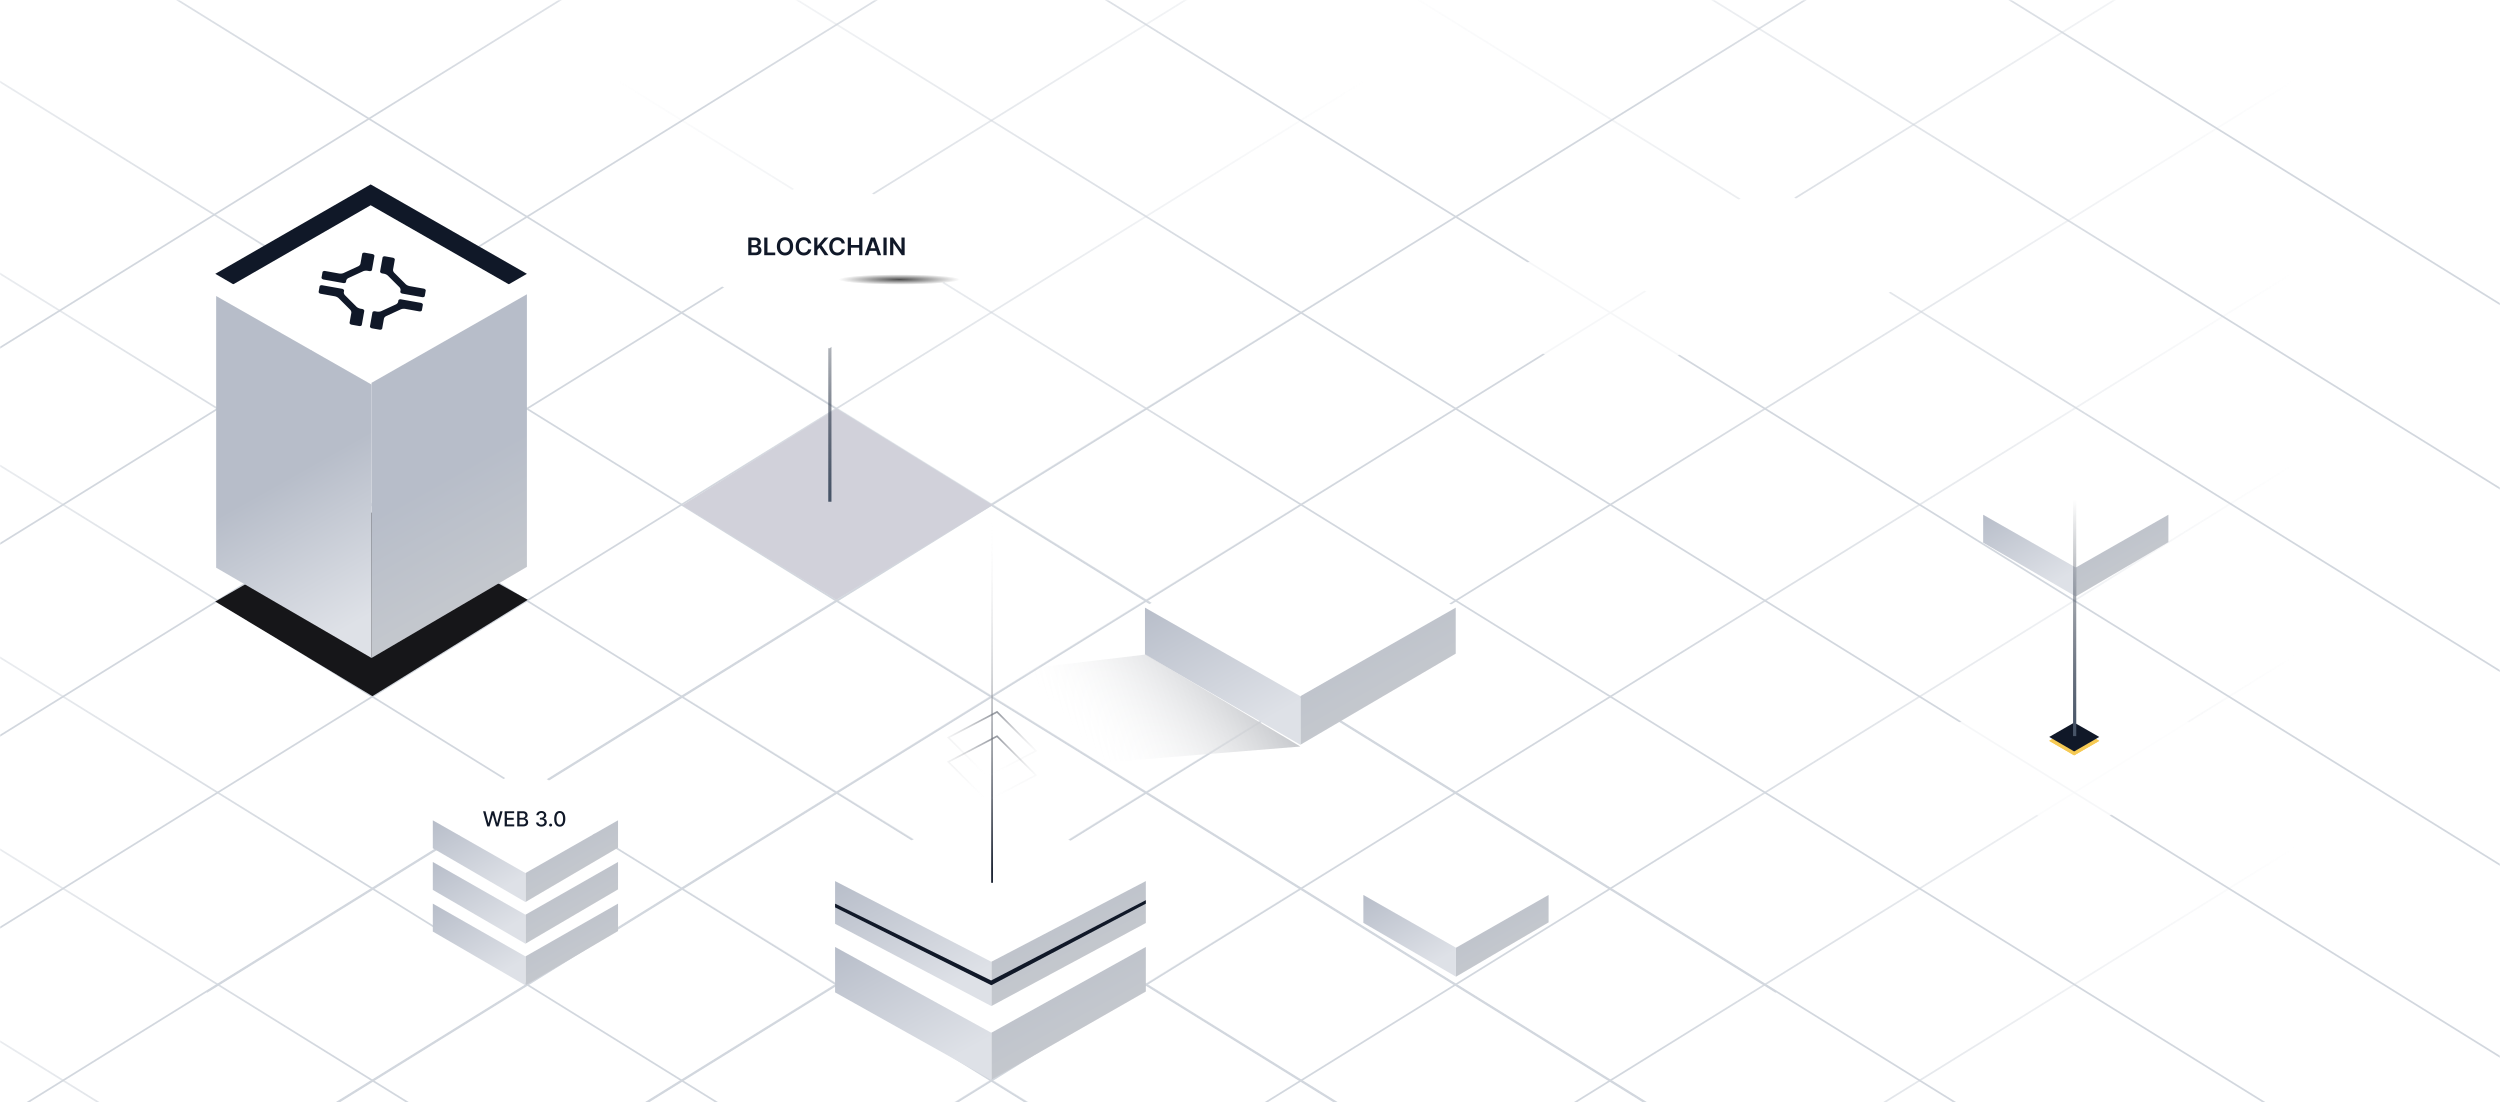 <svg xmlns="http://www.w3.org/2000/svg" width="1440" height="635" fill="none" viewBox="0 0 1440 635"><path fill="#fff" d="M0 0h1440v635H0z"/><mask id="a" width="1440" height="635" x="0" y="0" maskUnits="userSpaceOnUse" style="mask-type:alpha"><path fill="#F2F4F7" d="M0 0h1440v635H0z"/></mask><g mask="url(#a)"><path stroke="url(#b)" d="m-416 571.396 1439-893.048"/><path stroke="url(#c)" d="M-612 580.067 827-312.981"/><path stroke="url(#d)" d="m-416 681.943 1439-893.048"/><path stroke="url(#e)" d="m-416 792.491 1439-893.049"/><path stroke="url(#f)" d="M-416 903.037 1023 9.989"/><path stroke="url(#g)" d="m-416 1013.59 1439-893.053"/><path stroke="url(#h)" d="m-416 1124.13 1439-893.046"/><path stroke="url(#i)" d="m-416 1234.68 1439-893.05"/><path stroke="url(#j)" d="M1023 571.396-416-321.652"/><path stroke="url(#k)" d="M1023 681.943-416-211.105"/><path stroke="url(#l)" d="M1023 792.491-416-100.558"/><path stroke="url(#m)" d="M1023 903.037-416 9.989"/><path stroke="url(#n)" d="M1023 1013.59-416 120.537"/><path stroke="url(#o)" d="M1023 1124.13-416 231.084"/><path stroke="url(#p)" d="M1023 1234.68-416 341.63"/><path stroke="url(#q)" d="M1558 571.394 119-321.654"/><path stroke="url(#r)" d="M1558 459.763 119-433.285"/><path stroke="url(#s)" d="M1558 354.635 119-538.413"/><path stroke="url(#t)" d="M1558 248.423 119-644.625"/><path stroke="url(#u)" d="M1558 681.941 119-211.107"/><path stroke="url(#v)" d="M1558 792.49 119-100.559"/><path stroke="url(#w)" d="M1558 903.037 119 9.989"/><path stroke="url(#x)" d="M1558 1013.58 119 120.534"/><path stroke="url(#y)" d="M1558 1124.13 119 231.084"/><path stroke="url(#z)" d="M1558 1234.68 119 341.63"/><path stroke="url(#A)" d="m119 571.396 1439-893.048"/><path stroke="url(#B)" d="m119 681.943 1439-893.048"/><path stroke="url(#C)" d="m119 792.491 1439-893.049"/><path stroke="url(#D)" d="M119 903.037 1558 9.989"/><path stroke="url(#E)" d="m119 1013.59 1439-893.053"/><path stroke="url(#F)" d="m119 1124.13 1439-893.046"/><path stroke="url(#G)" d="m119 1234.68 1439-893.05"/></g><path fill="#161619" d="m124 346.501 89.5-51.5L304 345.5 214.5 401 124 346.501Z"/><path fill="#D1D1DA" d="m393 291 88.699-55.5L571.5 291l-89.801 54.5L393 291Z"/><path fill="#fff" fill-opacity=".8" d="m839 174.726 89.5-51.5 90 51.5-90 52-89.5-52ZM1105 429.726l89.5-51.5 90 51.5-90 52-89.5-52Z"/><path fill="#F6CA54" d="m1180.35 426.738 14.37-8.265 14.44 8.265-14.44 8.346-14.37-8.346Z"/><path fill="#F6CA54" d="m1180.35 426.738 14.37-8.265 14.44 8.265-14.44 8.346-14.37-8.346Z"/><path fill="#101828" d="m1180.35 424.475 14.37-8.266 14.44 8.266-14.44 8.346-14.37-8.346ZM124 157.726l89.5-51.5 90 51.5-90 52-89.5-52Z"/><path fill="#fff" d="m929 156.726 89.5-51.5 90 51.5-90 52-89.5-52ZM124 169.726l89.5-51.5 90 51.5-90 52-89.5-52Z"/><path fill="url(#H)" d="M303.5 326.501V169.5l-89.5 51v158.501l89.5-52.5Z"/><path fill="url(#I)" d="M124.5 327.001V170.5l89.5 51v157.501l-89.5-52Z"/><path fill="#fff" d="m659 349.726 89.5-51.5 90 51.5-90 52-89.5-52Z"/><path fill="url(#J)" d="M838.5 376.5V350L749 401v28l89.5-52.5Z"/><path fill="url(#K)" d="M659.5 377v-27l89.5 51v28l-89.5-52Z"/><path fill="#fff" d="m481 545.448 88.999-49.451 89.747 49.872-89.496 49.932L481 545.448Z"/><path fill="url(#L)" d="M660 571.123v-25.681l-89 49.423V622l89-50.877Z"/><path fill="url(#M)" d="M481 571.608v-26.166l90 49.423V622l-90-50.392Z"/><path fill="#fff" d="m481 507.088 89.5-46.771 90 46.771-90 47.224-89.5-47.224Z"/><path stroke="url(#N)" d="M571.43 292v216.5"/><path stroke="url(#O)" d="M.796.121H32.51v31.714H.796z" transform="matrix(.885 -.466 .707 .707 545.436 425.138)"/><path stroke="url(#P)" d="M.796.121H32.51v31.714H.796z" transform="matrix(.885 -.466 .707 .707 545.436 439.138)"/><path fill="url(#Q)" d="M660 531.652V507.5l-89 46.481V579.5l89-47.848Z"/><path fill="url(#R)" d="M481 532.108V507.5l90 46.481V579.5l-90-47.392Z"/><path fill="#101828" d="M660 520.503V518.5l-89 46.186v2.814l89-46.997ZM481 522.652V520.5l90 44.314v2.686l-90-44.848Z"/><path fill="#fff" d="m249 520.328 53.346-30.696 53.644 30.696-53.644 30.994L249 520.328Z"/><path fill="url(#S)" d="M355.991 536.287v-15.795l-53.346 30.398v16.69l53.346-31.293Z"/><path fill="url(#T)" d="M249.297 536.585v-16.093l53.346 30.398v16.69l-53.346-30.995Z"/><path fill="#fff" d="m249 496.328 53.346-30.696 53.644 30.696-53.644 30.994L249 496.328Z"/><path fill="url(#U)" d="M355.991 512.287v-15.795l-53.346 30.398v16.69l53.346-31.293Z"/><path fill="url(#V)" d="M249.297 512.585v-16.093l53.346 30.398v16.69l-53.346-30.995Z"/><path fill="#fff" d="m249 472.328 53.346-30.696 53.644 30.696-53.644 30.994L249 472.328Z"/><path fill="url(#W)" d="M355.991 488.287v-15.795l-53.346 30.398v16.69l53.346-31.293Z"/><path fill="url(#X)" d="M249.297 488.585v-16.093l53.346 30.398v16.69l-53.346-30.995Z"/><path fill="#fff" d="m1142 296.328 53.35-30.696 53.64 30.696-53.64 30.994-53.35-30.994Z"/><path fill="url(#Y)" d="M1248.99 312.286v-15.795l-53.35 30.399v16.689l53.35-31.293Z"/><path fill="url(#Z)" d="M1142.3 312.584v-16.093l53.34 30.399v16.689l-53.34-30.995Z"/><path fill="#fff" d="m785 515.328 53.346-30.696 53.644 30.696-53.644 30.994L785 515.328Z"/><path fill="url(#aa)" d="M891.991 531.287v-15.795l-53.346 30.398v16.69l53.346-31.293Z"/><path fill="url(#ab)" d="M785.297 531.585v-16.093l53.346 30.398v16.69l-53.346-30.995Z"/><path fill="url(#ac)" d="M534 447.5 749 430l-89-53-126 15v55.5Z"/><path fill="url(#ad)" d="M190 181h70v6h-70z"/><path fill="#fff" d="M192.261 174h-1.863l4.187-11.636h2.029L200.801 174h-1.863l-3.29-9.523h-.091L192.261 174Zm.313-4.557h6.045v1.477h-6.045v-1.477Zm11.663-7.079V174h-1.755v-11.636h1.755Z"/><path fill="#101828" d="M207.558 177.784c-.853-.187-1.629-.569-2.198-1.084l-6.638-6.638c-.496-.55-.734-1.181-.674-1.788l.133-.748c.045-.251-.056-.517-.279-.74a1.725 1.725 0 0 0-.91-.449l-11.38-2.035a1.74 1.74 0 0 0-1.01.107c-.286.132-.472.347-.518.598l-.538 3.019c-.043.251.058.517.28.739.223.223.55.385.909.45l8.122 1.452c.854.186 1.63.568 2.2 1.084l6.638 6.638c.496.549.733 1.18.672 1.787l-1.008 5.662c-.043.251.057.517.28.74.223.223.549.384.909.45l4.331.774a1.73 1.73 0 0 0 1.01-.107c.286-.132.472-.347.518-.597l1.413-7.933c.044-.251-.056-.517-.279-.74a1.725 1.725 0 0 0-.91-.449l-1.073-.192ZM229.321 173.864c-.155.591-.595 1.1-1.249 1.445l-8.52 3.928c-.713.285-1.574.376-2.44.255l-1.072-.193a1.748 1.748 0 0 0-1.01.107c-.286.132-.473.347-.519.598l-1.413 7.931c-.044.252.057.518.28.741.223.223.551.385.911.45l4.331.774c.36.063.723.025 1.009-.107.286-.132.473-.347.519-.597l1.007-5.662c.155-.591.595-1.101 1.25-1.445l8.522-3.929c.713-.286 1.572-.376 2.438-.255l8.124 1.452c.36.064.723.025 1.009-.107.286-.132.472-.346.518-.597l.539-3.019c.044-.251-.057-.517-.28-.74a1.736 1.736 0 0 0-.911-.45l-11.384-2.033a1.733 1.733 0 0 0-1.008.107c-.286.132-.473.346-.519.597l-.132.749ZM221.205 157.673c.855.186 1.633.569 2.203 1.086l6.636 6.635c.495.55.732 1.182.672 1.79l-.132.749c-.044.251.057.517.28.74.222.222.549.384.909.449l11.381 2.033c.36.064.723.025 1.009-.107.287-.132.473-.346.518-.597l.538-3.02c.044-.251-.057-.518-.279-.741a1.743 1.743 0 0 0-.911-.449l-8.12-1.452c-.855-.186-1.632-.569-2.203-1.084l-6.634-6.636c-.497-.551-.735-1.182-.674-1.791l1.008-5.66c.044-.251-.056-.517-.279-.74-.222-.223-.55-.384-.909-.448l-4.333-.776a1.913 1.913 0 0 0-.533-.02 1.53 1.53 0 0 0-.477.126c-.142.065-.26.152-.349.255a.708.708 0 0 0-.168.344l-1.416 7.932c-.044.251.057.517.28.74.223.222.549.384.909.449l1.074.193ZM199.441 161.593c.154-.592.594-1.101 1.249-1.445l8.521-3.928c.713-.286 1.572-.376 2.438-.255l1.075.192c.178.031.359.039.533.02a1.53 1.53 0 0 0 .477-.126c.141-.065.26-.152.349-.254a.735.735 0 0 0 .168-.344l1.414-7.933c.043-.251-.057-.517-.281-.741-.223-.223-.55-.384-.91-.45l-4.329-.771a1.723 1.723 0 0 0-1.01.105c-.287.132-.473.348-.518.599l-1.009 5.661c-.155.59-.595 1.1-1.249 1.444l-8.521 3.929c-.713.286-1.573.376-2.439.255l-8.121-1.452a1.737 1.737 0 0 0-1.009.108c-.286.132-.472.346-.519.597l-.538 3.019c-.044.251.057.517.28.74.223.223.55.385.91.45l11.378 2.033c.36.064.723.026 1.01-.106.286-.132.472-.347.517-.598l.134-.749Z"/><path stroke="url(#ae)" stroke-width="1.847" d="M478 149v140"/><path stroke="url(#af)" stroke-width="1.847" d="M1195 284v140"/><path fill="#101828" d="m280.668 476-2.421-8.727h1.385l1.7 6.758h.081l1.769-6.758h1.372l1.768 6.763h.081l1.696-6.763h1.39L287.064 476h-1.325l-1.837-6.537h-.068L281.997 476h-1.329Zm10.021 0v-8.727h5.472v1.133h-4.155v2.659h3.869v1.13h-3.869v2.671h4.206V476h-5.523Zm7.231 0v-8.727h3.196c.619 0 1.132.102 1.538.307.406.201.71.475.912.822.202.344.303.732.303 1.163 0 .364-.067.671-.201.921a1.634 1.634 0 0 1-.537.596 2.35 2.35 0 0 1-.733.324v.085c.29.015.573.108.848.282.279.17.509.413.691.728.182.316.273.699.273 1.151 0 .446-.106.847-.316 1.202-.207.352-.528.632-.963.839-.435.205-.99.307-1.666.307h-3.345Zm1.317-1.129h1.9c.631 0 1.082-.122 1.355-.367.273-.244.409-.549.409-.916 0-.276-.069-.528-.209-.758a1.484 1.484 0 0 0-.596-.55 1.907 1.907 0 0 0-.912-.205h-1.947v2.796Zm0-3.823h1.764c.295 0 .561-.057.797-.17.238-.114.427-.273.566-.477.142-.208.213-.452.213-.733a1.21 1.21 0 0 0-.379-.908c-.253-.244-.64-.367-1.163-.367h-1.798v2.655Zm12.629 5.071c-.585 0-1.108-.101-1.568-.302a2.668 2.668 0 0 1-1.087-.84 2.23 2.23 0 0 1-.426-1.253h1.338c.017.259.104.483.26.674.159.187.367.332.622.434.256.103.54.154.853.154.343 0 .647-.06.912-.179.267-.12.475-.286.626-.499.151-.216.226-.464.226-.746 0-.292-.075-.549-.226-.771a1.475 1.475 0 0 0-.652-.528c-.284-.128-.628-.192-1.031-.192h-.738v-1.074h.738c.324 0 .608-.058.852-.175.247-.116.44-.278.58-.485.139-.211.208-.456.208-.738a1.32 1.32 0 0 0-.183-.703 1.239 1.239 0 0 0-.511-.473 1.672 1.672 0 0 0-.776-.17 2 2 0 0 0-.797.158c-.244.102-.443.25-.596.443-.154.19-.236.419-.247.686h-1.275c.015-.472.154-.887.418-1.245a2.698 2.698 0 0 1 1.057-.839 3.432 3.432 0 0 1 1.457-.303c.56 0 1.043.11 1.449.329.409.215.725.504.946.865.225.36.335.755.332 1.184.003.489-.133.904-.409 1.245-.272.34-.636.569-1.091.686v.068c.58.088 1.029.318 1.347.69.321.372.48.834.477 1.385.003.48-.13.911-.4 1.291a2.718 2.718 0 0 1-1.095.899c-.463.216-.993.324-1.59.324Zm5.295-.038a.827.827 0 0 1-.601-.247.825.825 0 0 1-.251-.605c0-.233.083-.432.251-.597a.819.819 0 0 1 .601-.251c.233 0 .433.083.601.251a.81.81 0 0 1 .251.597c0 .156-.04.299-.119.43a.885.885 0 0 1-.307.307.81.81 0 0 1-.426.115Zm5.264.064c-.674-.003-1.249-.181-1.726-.533-.477-.352-.842-.865-1.095-1.538s-.38-1.485-.38-2.433c0-.946.127-1.755.38-2.425.255-.671.622-1.182 1.099-1.534.48-.352 1.054-.529 1.722-.529.667 0 1.24.178 1.717.533.477.352.842.864 1.095 1.534.256.668.384 1.475.384 2.421 0 .951-.127 1.764-.38 2.437-.252.671-.617 1.183-1.095 1.538-.477.353-1.051.529-1.721.529Zm0-1.138c.591 0 1.052-.288 1.385-.865.335-.577.502-1.41.502-2.501 0-.725-.076-1.337-.23-1.837-.15-.503-.368-.884-.652-1.142a1.426 1.426 0 0 0-1.005-.392c-.588 0-1.05.29-1.385.869-.335.58-.504 1.414-.507 2.502 0 .727.075 1.342.226 1.845.153.5.37.879.652 1.138.281.255.619.383 1.014.383Z"/><path fill="#fff" d="m388 148.726 89.5-51.5 90 51.5-90 52-89.5-52Z"/><path fill="url(#ag)" d="M483 158h70v6h-70z"/><path fill="#101828" d="M431.004 147v-10.182h3.898c.736 0 1.347.116 1.835.348.49.229.856.542 1.098.94.245.398.368.848.368 1.352 0 .414-.079.769-.239 1.064a1.995 1.995 0 0 1-.641.711 2.721 2.721 0 0 1-.9.393v.099c.362.02.708.131 1.039.333.335.199.609.481.821.845.212.365.318.806.318 1.323a2.69 2.69 0 0 1-.383 1.422c-.255.417-.64.747-1.153.989-.514.242-1.16.363-1.939.363h-4.122Zm1.845-1.541h1.983c.67 0 1.152-.128 1.447-.383.298-.259.448-.59.448-.994a1.525 1.525 0 0 0-.861-1.392c-.275-.143-.603-.214-.984-.214h-2.033v2.983Zm0-4.311h1.824c.318 0 .605-.058.86-.174a1.44 1.44 0 0 0 .602-.502c.149-.218.224-.477.224-.775 0-.395-.14-.719-.418-.975-.275-.255-.684-.383-1.228-.383h-1.864v2.809Zm7.356 5.852v-10.182h1.845v8.636h4.484V147h-6.329Zm16.632-5.091c0 1.097-.206 2.037-.617 2.819-.407.779-.964 1.375-1.67 1.79-.703.414-1.5.621-2.392.621-.891 0-1.69-.207-2.396-.621-.703-.418-1.259-1.016-1.67-1.795-.408-.782-.612-1.72-.612-2.814 0-1.097.204-2.035.612-2.814.411-.782.967-1.38 1.67-1.795.706-.414 1.505-.621 2.396-.621.892 0 1.689.207 2.392.621.706.415 1.263 1.013 1.67 1.795.411.779.617 1.717.617 2.814Zm-1.855 0c0-.772-.121-1.423-.363-1.954-.238-.533-.57-.936-.994-1.208-.424-.275-.913-.412-1.467-.412-.553 0-1.042.137-1.466.412-.424.272-.758.675-1 1.208-.238.531-.357 1.182-.357 1.954s.119 1.425.357 1.959c.242.53.576.933 1 1.208.424.272.913.408 1.466.408.554 0 1.043-.136 1.467-.408.424-.275.756-.678.994-1.208.242-.534.363-1.187.363-1.959Zm12.314-1.655h-1.86a2.331 2.331 0 0 0-.293-.811 2.186 2.186 0 0 0-1.258-.979 2.833 2.833 0 0 0-.87-.129c-.553 0-1.044.139-1.471.417-.428.275-.763.68-1.005 1.213-.242.531-.363 1.178-.363 1.944 0 .779.121 1.435.363 1.969.246.53.58.931 1.005 1.203a2.7 2.7 0 0 0 1.466.403c.305 0 .59-.04.855-.12.269-.083.509-.203.721-.363a2.209 2.209 0 0 0 .85-1.382l1.86.01a4.01 4.01 0 0 1-.453 1.362 3.984 3.984 0 0 1-.9 1.124 4.151 4.151 0 0 1-1.302.756 4.859 4.859 0 0 1-1.656.268c-.895 0-1.693-.207-2.396-.621-.703-.415-1.256-1.013-1.661-1.795-.404-.782-.606-1.72-.606-2.814 0-1.097.204-2.035.611-2.814.408-.782.963-1.38 1.666-1.795.703-.414 1.498-.621 2.386-.621.567 0 1.094.08 1.581.239.487.159.922.392 1.303.701.381.305.694.679.939 1.123.249.441.411.945.488 1.512Zm1.689 6.746v-10.182h1.844v4.678h.124l3.973-4.678h2.252l-3.938 4.569 3.973 5.613h-2.218l-3.037-4.365-1.129 1.332V147h-1.844Zm17.643-6.746h-1.86a2.331 2.331 0 0 0-.293-.811 2.186 2.186 0 0 0-1.258-.979 2.833 2.833 0 0 0-.87-.129c-.553 0-1.044.139-1.471.417-.428.275-.763.68-1.005 1.213-.242.531-.363 1.178-.363 1.944 0 .779.121 1.435.363 1.969.246.53.58.931 1.005 1.203a2.7 2.7 0 0 0 1.466.403c.305 0 .59-.04.855-.12.269-.083.509-.203.721-.363a2.209 2.209 0 0 0 .85-1.382l1.86.01a4.01 4.01 0 0 1-.453 1.362 3.984 3.984 0 0 1-.9 1.124 4.151 4.151 0 0 1-1.302.756 4.859 4.859 0 0 1-1.656.268c-.895 0-1.693-.207-2.396-.621-.703-.415-1.256-1.013-1.661-1.795-.404-.782-.606-1.72-.606-2.814 0-1.097.204-2.035.611-2.814.408-.782.963-1.38 1.666-1.795.703-.414 1.498-.621 2.386-.621.567 0 1.094.08 1.581.239.487.159.922.392 1.303.701.381.305.694.679.939 1.123.249.441.411.945.488 1.512Zm1.689 6.746v-10.182h1.844v4.311h4.718v-4.311h1.85V147h-1.85v-4.325h-4.718V147h-1.844Zm11.725 0h-1.968l3.584-10.182h2.277l3.59 10.182h-1.969l-2.72-8.094h-.079L500.042 147Zm.065-3.992h5.369v1.481h-5.369v-1.481Zm10.603-6.19V147h-1.844v-10.182h1.844Zm10.365 0V147h-1.641l-4.798-6.935h-.084V147h-1.845v-10.182h1.651l4.793 6.941h.089v-6.941h1.835Z"/><defs><linearGradient id="b" x1="391.5" x2="795.033" y1="-15.48" y2="-151.172" gradientUnits="userSpaceOnUse"><stop stop-color="#D2D7DE"/><stop offset="1" stop-color="#D2D7DE" stop-opacity="0"/></linearGradient><linearGradient id="c" x1="195.5" x2="599.033" y1="-6.809" y2="-142.502" gradientUnits="userSpaceOnUse"><stop stop-color="#D2D7DE"/><stop offset="1" stop-color="#D2D7DE" stop-opacity="0"/></linearGradient><linearGradient id="d" x1="391.5" x2="795.033" y1="95.067" y2="-40.626" gradientUnits="userSpaceOnUse"><stop stop-color="#D2D7DE"/><stop offset="1" stop-color="#D2D7DE" stop-opacity="0"/></linearGradient><linearGradient id="e" x1="391.5" x2="795.033" y1="205.615" y2="69.922" gradientUnits="userSpaceOnUse"><stop stop-color="#D2D7DE"/><stop offset="1" stop-color="#D2D7DE" stop-opacity="0"/></linearGradient><linearGradient id="f" x1="391.5" x2="795.033" y1="316.162" y2="180.469" gradientUnits="userSpaceOnUse"><stop stop-color="#D2D7DE"/><stop offset="1" stop-color="#D2D7DE" stop-opacity="0"/></linearGradient><linearGradient id="g" x1="391.5" x2="795.033" y1="426.71" y2="291.017" gradientUnits="userSpaceOnUse"><stop stop-color="#D2D7DE"/><stop offset="1" stop-color="#D2D7DE" stop-opacity="0"/></linearGradient><linearGradient id="h" x1="391.5" x2="795.033" y1="537.256" y2="401.564" gradientUnits="userSpaceOnUse"><stop stop-color="#D2D7DE"/><stop offset="1" stop-color="#D2D7DE" stop-opacity="0"/></linearGradient><linearGradient id="i" x1="391.5" x2="795.033" y1="647.802" y2="512.11" gradientUnits="userSpaceOnUse"><stop stop-color="#D2D7DE"/><stop offset="1" stop-color="#D2D7DE" stop-opacity="0"/></linearGradient><linearGradient id="j" x1="215.5" x2="-188.033" y1="-15.48" y2="-151.172" gradientUnits="userSpaceOnUse"><stop stop-color="#D2D7DE"/><stop offset="1" stop-color="#D2D7DE" stop-opacity="0"/></linearGradient><linearGradient id="k" x1="215.5" x2="-188.033" y1="95.067" y2="-40.626" gradientUnits="userSpaceOnUse"><stop stop-color="#D2D7DE"/><stop offset="1" stop-color="#D2D7DE" stop-opacity="0"/></linearGradient><linearGradient id="l" x1="215.5" x2="-188.033" y1="205.615" y2="69.922" gradientUnits="userSpaceOnUse"><stop stop-color="#D2D7DE"/><stop offset="1" stop-color="#D2D7DE" stop-opacity="0"/></linearGradient><linearGradient id="m" x1="215.5" x2="-188.033" y1="316.162" y2="180.469" gradientUnits="userSpaceOnUse"><stop stop-color="#D2D7DE"/><stop offset="1" stop-color="#D2D7DE" stop-opacity="0"/></linearGradient><linearGradient id="n" x1="215.5" x2="-188.033" y1="426.71" y2="291.017" gradientUnits="userSpaceOnUse"><stop stop-color="#D2D7DE"/><stop offset="1" stop-color="#D2D7DE" stop-opacity="0"/></linearGradient><linearGradient id="o" x1="215.5" x2="-188.033" y1="537.256" y2="401.564" gradientUnits="userSpaceOnUse"><stop stop-color="#D2D7DE"/><stop offset="1" stop-color="#D2D7DE" stop-opacity="0"/></linearGradient><linearGradient id="p" x1="215.5" x2="-188.033" y1="647.802" y2="512.11" gradientUnits="userSpaceOnUse"><stop stop-color="#D2D7DE"/><stop offset="1" stop-color="#D2D7DE" stop-opacity="0"/></linearGradient><linearGradient id="q" x1="750.5" x2="346.967" y1="-15.482" y2="-151.174" gradientUnits="userSpaceOnUse"><stop stop-color="#D2D7DE"/><stop offset="1" stop-color="#D2D7DE" stop-opacity="0"/></linearGradient><linearGradient id="r" x1="1282" x2="770.988" y1="225.663" y2="58.174" gradientUnits="userSpaceOnUse"><stop stop-color="#D2D7DE"/><stop offset="1" stop-color="#D2D7DE" stop-opacity="0"/></linearGradient><linearGradient id="s" x1="1282" x2="770.988" y1="120.535" y2="-46.953" gradientUnits="userSpaceOnUse"><stop stop-color="#D2D7DE"/><stop offset="1" stop-color="#D2D7DE" stop-opacity="0"/></linearGradient><linearGradient id="t" x1="1282" x2="770.988" y1="14.323" y2="-153.165" gradientUnits="userSpaceOnUse"><stop stop-color="#D2D7DE"/><stop offset="1" stop-color="#D2D7DE" stop-opacity="0"/></linearGradient><linearGradient id="u" x1="750.5" x2="346.967" y1="95.065" y2="-40.628" gradientUnits="userSpaceOnUse"><stop stop-color="#D2D7DE"/><stop offset="1" stop-color="#D2D7DE" stop-opacity="0"/></linearGradient><linearGradient id="v" x1="750.5" x2="346.967" y1="205.614" y2="69.921" gradientUnits="userSpaceOnUse"><stop stop-color="#D2D7DE"/><stop offset="1" stop-color="#D2D7DE" stop-opacity="0"/></linearGradient><linearGradient id="w" x1="750.5" x2="346.967" y1="316.162" y2="180.469" gradientUnits="userSpaceOnUse"><stop stop-color="#D2D7DE"/><stop offset="1" stop-color="#D2D7DE" stop-opacity="0"/></linearGradient><linearGradient id="x" x1="750.5" x2="346.967" y1="426.707" y2="291.014" gradientUnits="userSpaceOnUse"><stop stop-color="#D2D7DE"/><stop offset="1" stop-color="#D2D7DE" stop-opacity="0"/></linearGradient><linearGradient id="y" x1="750.5" x2="346.967" y1="537.256" y2="401.564" gradientUnits="userSpaceOnUse"><stop stop-color="#D2D7DE"/><stop offset="1" stop-color="#D2D7DE" stop-opacity="0"/></linearGradient><linearGradient id="z" x1="750.5" x2="346.967" y1="647.802" y2="512.11" gradientUnits="userSpaceOnUse"><stop stop-color="#D2D7DE"/><stop offset="1" stop-color="#D2D7DE" stop-opacity="0"/></linearGradient><linearGradient id="A" x1="926.5" x2="1330.03" y1="-15.48" y2="-151.172" gradientUnits="userSpaceOnUse"><stop stop-color="#D2D7DE"/><stop offset="1" stop-color="#D2D7DE" stop-opacity="0"/></linearGradient><linearGradient id="B" x1="926.5" x2="1330.03" y1="95.067" y2="-40.626" gradientUnits="userSpaceOnUse"><stop stop-color="#D2D7DE"/><stop offset="1" stop-color="#D2D7DE" stop-opacity="0"/></linearGradient><linearGradient id="C" x1="926.5" x2="1330.03" y1="205.615" y2="69.922" gradientUnits="userSpaceOnUse"><stop stop-color="#D2D7DE"/><stop offset="1" stop-color="#D2D7DE" stop-opacity="0"/></linearGradient><linearGradient id="D" x1="926.5" x2="1330.03" y1="316.162" y2="180.469" gradientUnits="userSpaceOnUse"><stop stop-color="#D2D7DE"/><stop offset="1" stop-color="#D2D7DE" stop-opacity="0"/></linearGradient><linearGradient id="E" x1="926.5" x2="1330.03" y1="426.71" y2="291.017" gradientUnits="userSpaceOnUse"><stop stop-color="#D2D7DE"/><stop offset="1" stop-color="#D2D7DE" stop-opacity="0"/></linearGradient><linearGradient id="F" x1="926.5" x2="1330.03" y1="537.256" y2="401.564" gradientUnits="userSpaceOnUse"><stop stop-color="#D2D7DE"/><stop offset="1" stop-color="#D2D7DE" stop-opacity="0"/></linearGradient><linearGradient id="G" x1="926.5" x2="1330.03" y1="647.802" y2="512.11" gradientUnits="userSpaceOnUse"><stop stop-color="#D2D7DE"/><stop offset="1" stop-color="#D2D7DE" stop-opacity="0"/></linearGradient><linearGradient id="H" x1="213.5" x2="258.75" y1="298.501" y2="379.001" gradientUnits="userSpaceOnUse"><stop stop-color="#B7BDC9"/><stop offset="1" stop-color="#C8CBCF"/></linearGradient><linearGradient id="I" x1="124" x2="169.25" y1="298.501" y2="379.001" gradientUnits="userSpaceOnUse"><stop stop-color="#B7BDC9"/><stop offset="1" stop-color="#DEE1E7"/></linearGradient><linearGradient id="J" x1="748.5" x2="793.75" y1="348.5" y2="429" gradientUnits="userSpaceOnUse"><stop stop-color="#B7BDC9"/><stop offset="1" stop-color="#C8CBCF"/></linearGradient><linearGradient id="K" x1="659" x2="704.25" y1="348.5" y2="429" gradientUnits="userSpaceOnUse"><stop stop-color="#B7BDC9"/><stop offset="1" stop-color="#DEE1E7"/></linearGradient><linearGradient id="L" x1="570.503" x2="613.759" y1="543.989" y2="622.953" gradientUnits="userSpaceOnUse"><stop stop-color="#B7BDC9"/><stop offset="1" stop-color="#C8CBCF"/></linearGradient><linearGradient id="M" x1="480.497" x2="523.492" y1="543.989" y2="623.358" gradientUnits="userSpaceOnUse"><stop stop-color="#B7BDC9"/><stop offset="1" stop-color="#DEE1E7"/></linearGradient><linearGradient id="N" x1="565.298" x2="600.997" y1="499.48" y2="303.352" gradientUnits="userSpaceOnUse"><stop stop-color="#101828"/><stop offset="1" stop-color="#fff" stop-opacity="0"/></linearGradient><linearGradient id="Q" x1="570.503" x2="609.81" y1="506.133" y2="582.431" gradientUnits="userSpaceOnUse"><stop stop-color="#B7BDC9"/><stop offset="1" stop-color="#C8CBCF"/></linearGradient><linearGradient id="R" x1="480.497" x2="519.549" y1="506.133" y2="582.787" gradientUnits="userSpaceOnUse"><stop stop-color="#B7BDC9"/><stop offset="1" stop-color="#DEE1E7"/></linearGradient><linearGradient id="S" x1="302.347" x2="329.318" y1="519.598" y2="567.58" gradientUnits="userSpaceOnUse"><stop stop-color="#B7BDC9"/><stop offset="1" stop-color="#C8CBCF"/></linearGradient><linearGradient id="T" x1="248.999" x2="275.97" y1="519.598" y2="567.58" gradientUnits="userSpaceOnUse"><stop stop-color="#B7BDC9"/><stop offset="1" stop-color="#DEE1E7"/></linearGradient><linearGradient id="U" x1="302.347" x2="329.318" y1="495.598" y2="543.58" gradientUnits="userSpaceOnUse"><stop stop-color="#B7BDC9"/><stop offset="1" stop-color="#C8CBCF"/></linearGradient><linearGradient id="V" x1="248.999" x2="275.97" y1="495.598" y2="543.58" gradientUnits="userSpaceOnUse"><stop stop-color="#B7BDC9"/><stop offset="1" stop-color="#DEE1E7"/></linearGradient><linearGradient id="W" x1="302.347" x2="329.318" y1="471.598" y2="519.58" gradientUnits="userSpaceOnUse"><stop stop-color="#B7BDC9"/><stop offset="1" stop-color="#C8CBCF"/></linearGradient><linearGradient id="X" x1="248.999" x2="275.97" y1="471.598" y2="519.58" gradientUnits="userSpaceOnUse"><stop stop-color="#B7BDC9"/><stop offset="1" stop-color="#DEE1E7"/></linearGradient><linearGradient id="Y" x1="1195.35" x2="1222.32" y1="295.597" y2="343.579" gradientUnits="userSpaceOnUse"><stop stop-color="#B7BDC9"/><stop offset="1" stop-color="#C8CBCF"/></linearGradient><linearGradient id="Z" x1="1142" x2="1168.97" y1="295.597" y2="343.579" gradientUnits="userSpaceOnUse"><stop stop-color="#B7BDC9"/><stop offset="1" stop-color="#DEE1E7"/></linearGradient><linearGradient id="aa" x1="838.347" x2="865.318" y1="514.598" y2="562.58" gradientUnits="userSpaceOnUse"><stop stop-color="#B7BDC9"/><stop offset="1" stop-color="#C8CBCF"/></linearGradient><linearGradient id="ab" x1="784.999" x2="811.97" y1="514.598" y2="562.58" gradientUnits="userSpaceOnUse"><stop stop-color="#B7BDC9"/><stop offset="1" stop-color="#DEE1E7"/></linearGradient><linearGradient id="ac" x1="710" x2="641.5" y1="386.5" y2="447.5" gradientUnits="userSpaceOnUse"><stop stop-color="#C8CACE"/><stop offset="1" stop-color="#fff" stop-opacity="0"/></linearGradient><linearGradient id="ae" x1="482.117" x2="459.833" y1="283.167" y2="156.045" gradientUnits="userSpaceOnUse"><stop stop-color="#475467"/><stop offset="1" stop-color="#101828" stop-opacity="0"/></linearGradient><linearGradient id="af" x1="1199.12" x2="1176.83" y1="418.167" y2="291.045" gradientUnits="userSpaceOnUse"><stop stop-color="#475467"/><stop offset="1" stop-color="#101828" stop-opacity="0"/></linearGradient><radialGradient id="O" cx="0" cy="0" r="1" gradientTransform="rotate(128.625 26.456 1.134) scale(66.424 47.212)" gradientUnits="userSpaceOnUse"><stop stop-color="#101828"/><stop offset="1" stop-color="#fff" stop-opacity="0"/></radialGradient><radialGradient id="P" cx="0" cy="0" r="1" gradientTransform="rotate(128.625 26.456 1.134) scale(66.424 47.212)" gradientUnits="userSpaceOnUse"><stop stop-color="#101828"/><stop offset="1" stop-color="#fff" stop-opacity="0"/></radialGradient><radialGradient id="ad" cx="0" cy="0" r="1" gradientTransform="matrix(0 3 -35 0 225 184)" gradientUnits="userSpaceOnUse"><stop stop-color="#fff"/><stop offset="1" stop-color="#fff" stop-opacity="0"/></radialGradient><radialGradient id="ag" cx="0" cy="0" r="1" gradientTransform="matrix(0 3 -35 0 518 161)" gradientUnits="userSpaceOnUse"><stop stop-color="#4F4F4F"/><stop offset="1" stop-color="#4F4F4F" stop-opacity="0"/></radialGradient></defs></svg>